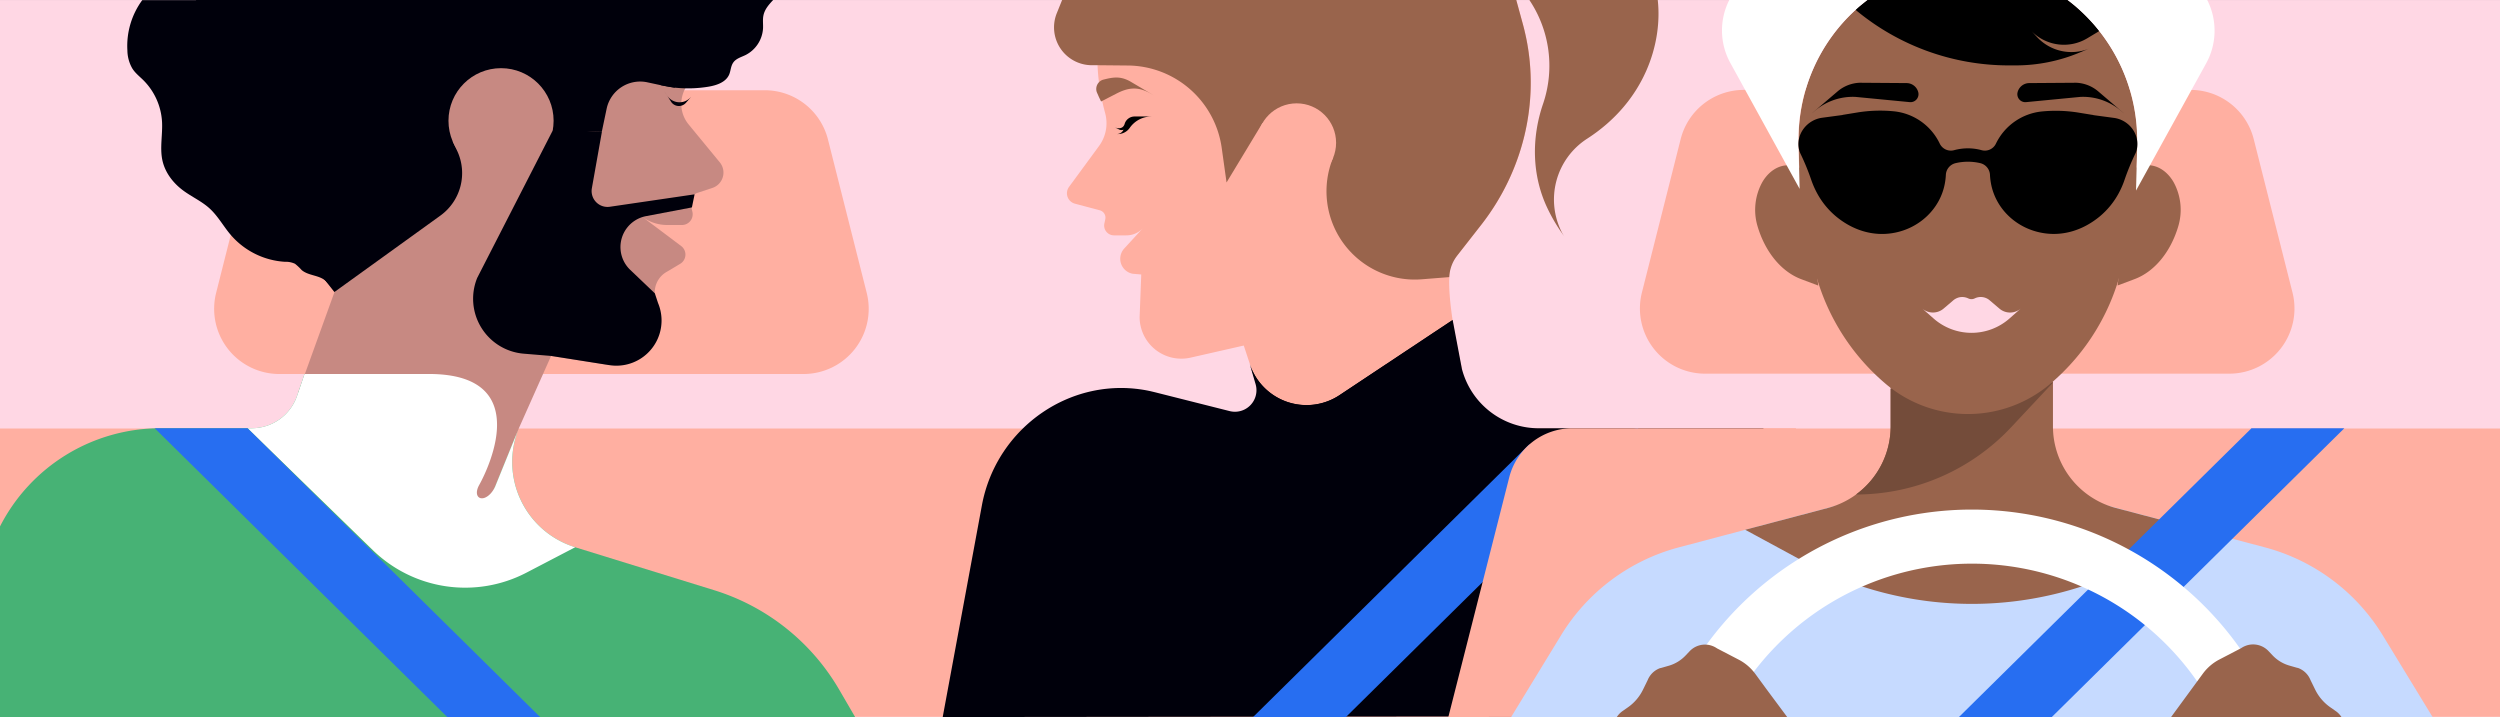 <svg xmlns="http://www.w3.org/2000/svg" viewBox="0 0 1032 296"><rect x="0" y="0" width="1032" height="296" fill="#333333" stroke="none"/><title>Respect_Desktop</title><g id="Layer_2" data-name="Layer 2"><rect y="0.01" width="1032" height="295.99" style="fill:#ffd7e4"/><rect y="176.89" width="1032" height="119" style="fill:#ffafa1"/><path d="M456.08,0l-.82,3.53a86.61,86.61,0,0,0,.53,41.57l.46,1.76a15.86,15.86,0,0,1-2.56,13.4L441.3,77.14a4.45,4.45,0,0,0,2.44,6.94L454,86.81a3.14,3.14,0,0,1,2.26,3.7l-.37,1.72a4.06,4.06,0,0,0,4,4.93H465a9.23,9.23,0,0,0,6.81-3h0l-7.68,8.37A6.29,6.29,0,0,0,467.54,113l3.57.31L470.43,131a17.22,17.22,0,0,0,21,16.64l22-5,28.41,86.2,2.57-41.52c2.43-36.79,59.09-35.13,59.09-35.13s-8.54-35.59-3.9-44.22l11.84-15.14c17.75-22.69,24.71-52.27,17.89-80.27-.2-.85-.43-1.71-.66-2.56L625.91,0Z" style="fill:#ffafa1"/><path d="M920.24,154.25H703.87a26.91,26.91,0,0,1-26.09-33.5l16-63.32a26.9,26.9,0,0,1,26.09-20.32H904.24a26.92,26.92,0,0,1,26.1,20.32l16,63.32A26.91,26.91,0,0,1,920.24,154.25Z" style="fill:#ffafa1"/><path d="M331.68,154.39H115.31a26.91,26.91,0,0,1-26.09-33.5l16-63.32a26.91,26.91,0,0,1,26.09-20.32H315.69a26.91,26.91,0,0,1,26.09,20.32l16,63.32A26.91,26.91,0,0,1,331.68,154.39Z" style="fill:#ffafa1"/><path d="M728,176.79l-49.6,118.9L389.15,296l16.18-87.4c6-32.34,37.37-54.09,69.51-47.14l2,.48,30.76,7.76a8.89,8.89,0,0,0,10.71-11.12l-2.43-8.32A24.64,24.64,0,0,0,553,163.09l46.66-31,3.8,20.12.06.24a32.77,32.77,0,0,0,31.7,24.34Z" style="fill:#00000b"/><path d="M599.67,132.09l-57.86,96.77-25.89-78.6h0A24.67,24.67,0,0,0,553,163.09Z" style="fill:#00000b"/><polygon points="676.36 176.78 555.59 296 517.26 296 631.15 183.58 676.36 176.78" style="fill:#276ef1"/><path d="M740.79,295.69,597.87,296,623,197.1a26.91,26.91,0,0,1,26.09-20.32h92.28Z" style="fill:#ffafa1"/><path d="M1004.18,296H623.79l20.62-33.78a81.43,81.43,0,0,1,48.65-36.28l86.31-22.87H848.6l86.32,22.87a81.49,81.49,0,0,1,48.65,36.28Z" style="fill:#c6daff"/><path d="M907.56,218.69l-24,13a146.34,146.34,0,0,1-139.14,0l-24-13,34.13-9A34.85,34.85,0,0,0,780.46,176V157.44h67V176a34.85,34.85,0,0,0,25.93,33.69Z" style="fill:#99644c"/><polygon points="967.74 176.78 846.97 296 808.64 296 929.41 176.78 967.74 176.78" style="fill:#276ef1"/><path d="M847.51,157.89l-17.3,18.47a87.82,87.82,0,0,1-64.07,27.77h0A34.84,34.84,0,0,0,780.46,176V160.52Z" style="fill:#744c3a"/><path d="M744.17,69.58,741,68.65c-5-1.48-10.27,1-13.49,6.49h0a23.7,23.7,0,0,0-2,18.24h0c3.17,10.69,9.84,18.77,18,21.85l7.08,2.66Z" style="fill:#99644c"/><path d="M880.54,69.55l3.18-.93c5-1.49,10.27,1,13.49,6.48h0a23.77,23.77,0,0,1,2,18.25h0c-3.16,10.69-9.83,18.77-18,21.85l-7.08,2.66Z" style="fill:#99644c"/><path d="M882.27,58.43v0c0,.46,0,.92,0,1.39l0,1v0L882,69.12l-.19,7.37v0l-.34,2v0l-4.15,25a93.13,93.13,0,0,1-3.46,14.06,90.46,90.46,0,0,1-27.21,40.64,52.54,52.54,0,0,1-68.55,0h0a90.49,90.49,0,0,1-27.21-40.57h0a92.36,92.36,0,0,1-3.48-14.09l-4.16-25h0l-.33-2-.21-8.07-.22-8.19v0l0-1c0-.46,0-.92,0-1.38v0a72,72,0,0,1,23.4-53.72c.41-.38.82-.75,1.25-1.12C768.29,2,770.85,0,770.85,0h82.66c1.31,1,2.58,2,3.81,3.09a72.68,72.68,0,0,1,24.95,55.33Z" style="fill:#99644c"/><path d="M838.7,12.94,841,15.41A19.36,19.36,0,0,0,862.54,20l-4.18,1.74A68.39,68.39,0,0,1,832,27h-2.72a98.81,98.81,0,0,1-63.1-22.77L766,4.05c.35-.33.7-.64,1.07-1C768.29,2,770.85,0,770.85,0h82.66c1.31,1,2.58,2,3.81,3.09a72,72,0,0,1,9.11,9.52v.31l-4.8,2.88A18.71,18.71,0,0,1,838.7,12.94Z"/><path d="M719.53,56.9l-.18-1h0C719.41,56.26,719.46,56.58,719.53,56.9Z" style="fill:#99644c"/><path d="M834.22,127.32l-4.87,4.3a23.69,23.69,0,0,1-31,0l-4.88-4.29a6.76,6.76,0,0,0,8.83.07l3.91-3.33a6,6,0,0,1,2.44-1.3,5.81,5.81,0,0,1,3.87.42,3,3,0,0,0,2.62,0,5.66,5.66,0,0,1,6.31.88l3.92,3.33A6.74,6.74,0,0,0,834.22,127.32Z" style="fill:#ffd7e4"/><path d="M770.85,0s-2.56,2-3.78,3.08c-.43.37-.84.75-1.25,1.12a72.07,72.07,0,0,0-23.4,53.73v0c0,.47,0,.92,0,1.39l0,1v0l.22,8.19.25,9.46h0l-5.69-10.33L714.29,26a27.79,27.79,0,0,1-.44-26h57Z" style="fill:#fff"/><path d="M910.7,26.16,887.5,68.24l-5.75,10.43v0l.25-9.53.22-8.26v0l0-1c0-.47,0-.93,0-1.39v0A72.69,72.69,0,0,0,857.32,3.09C856.09,2,854.82,1,853.51,0h57.63A27.94,27.94,0,0,1,910.7,26.16Z" style="fill:#fff"/><path d="M882.22,60.87a8.27,8.27,0,0,1-.67,2.37,98.23,98.23,0,0,0-4.5,10.89,35.11,35.11,0,0,1-2.48,5.69,32.61,32.61,0,0,1-7.73,9.47c-7.12,5.9-15.38,8.24-23.41,6.92-11-1.79-19.64-10-21.56-20.51a27.49,27.49,0,0,1-.41-3.52,5.21,5.21,0,0,0-3.92-4.81,22.34,22.34,0,0,0-10.37,0,5.22,5.22,0,0,0-3.92,4.81,25.81,25.81,0,0,1-.41,3.52c-1.91,10.48-10.57,18.73-21.55,20.52-8,1.32-16.28-1-23.41-6.91a32.68,32.68,0,0,1-7.74-9.47,36.47,36.47,0,0,1-2.49-5.68,98.16,98.16,0,0,0-4.49-10.89,8.27,8.27,0,0,1-.67-2.37c-.84-6,3.72-11.5,9.74-12.3l8.19-1.1v0c.22-.05.44-.12.67-.15l5.56-.91a58.28,58.28,0,0,1,15.09-.5,23.63,23.63,0,0,1,19,13.37,5.09,5.09,0,0,0,5.86,2.7,21.92,21.92,0,0,1,5.73-.78,21.45,21.45,0,0,1,5.73.78,5.06,5.06,0,0,0,5.85-2.7A23.71,23.71,0,0,1,843,46a58.73,58.73,0,0,1,15.09.5l5.56.91c.23,0,.45.1.67.14v0l8.18,1.1C878.49,49.38,883.05,54.84,882.22,60.87Z"/><path d="M747.55,47.12l11-9.39a15,15,0,0,1,9.08-3.57l19.42.14a5,5,0,0,1,4.83,3.86h0a3.3,3.3,0,0,1-3.53,4L765.94,40a24,24,0,0,0-16.69,5.71Z"/><path d="M877.16,47.12l-11-9.39a15,15,0,0,0-9.07-3.57l-19.43.14a5,5,0,0,0-4.82,3.86h0a3.29,3.29,0,0,0,3.53,4L858.76,40a24.06,24.06,0,0,1,16.7,5.71Z"/><path d="M452.77,38.08l.88,2,.87,1.82,6.24-3.21c4.91-2.56,8.79-3,13.67-.37l1.78,1-9.73-5.75c-3.81-2.07-6.57-1.83-10.77-.76l-.25.06A4,4,0,0,0,452.77,38.08Z" style="fill:#99644c"/><path d="M475.34,48.09a10.94,10.94,0,0,0-9,4.72,5.94,5.94,0,0,1-4.88,2.53H461a3.08,3.08,0,0,0,2.8-1.81,2.26,2.26,0,0,1-1.85-.09l-1.83-.93c1.51.76,3.5.66,4.12-1.32a4.26,4.26,0,0,1,4.11-3.1Z"/><path d="M814,210.35A135.54,135.54,0,0,0,688,296h24.43a113.17,113.17,0,0,1,203.2,0H940A135.54,135.54,0,0,0,814,210.35Z" style="fill:#fff"/><path d="M737.76,296H667.42a8.77,8.77,0,0,1,2.49-2.55l.07-.05,0,0,2-1.4a19.11,19.11,0,0,0,6.2-7.21l.2-.4,1.77-3.62h0a8.76,8.76,0,0,1,5.24-5h0l.16,0,.63-.18,2.68-.77a15.43,15.43,0,0,0,6.92-4.2l1.62-1.71a8.77,8.77,0,0,1,7.37-2.77,8.57,8.57,0,0,1,2.11.51h0l0,0a8.68,8.68,0,0,1,1.91,1l9.15,4.76a19.75,19.75,0,0,1,6.55,5.64l4.68,6.39Z" style="fill:#99644c"/><path d="M966.56,296H896.22l8.52-11.63,4.68-6.39a19.75,19.75,0,0,1,6.55-5.64l9.15-4.76a8.68,8.68,0,0,1,1.91-1l0,0h0a8.57,8.57,0,0,1,2.11-.51,8.77,8.77,0,0,1,7.37,2.77l1.62,1.71a15.43,15.43,0,0,0,6.92,4.2l2.68.77.63.18.16,0h0a8.76,8.76,0,0,1,5.24,5h0l1.77,3.62.2.4A19.11,19.11,0,0,0,962,292l2,1.4,0,0,.07.05A8.77,8.77,0,0,1,966.56,296Z" style="fill:#99644c"/><path d="M294,77.6l-6.06,2a4.2,4.2,0,0,0-2.79,5l.67,2.83a4.43,4.43,0,0,1-4.32,5.45H275.3A17.36,17.36,0,0,1,265,89.41l16.17,12.14a4.43,4.43,0,0,1-.38,7.35L275,112.34a9.74,9.74,0,0,0-4.63,9.7L271.93,133c1.48,10.66-11.42,19.14-22.05,17.46l-22.39-3.53-13.32,29.88-31.75,78.06-9.64-78.06L123.07,162.1l15-41.53L103.68,75.29A111.66,111.66,0,0,1,81.23,0H288.64L290,4.87A34.34,34.34,0,0,1,284,34.8a13.31,13.31,0,0,0,.26,16.56L297.12,67A6.67,6.67,0,0,1,294,77.6Z" style="fill:#c78982"/><path d="M278.83,35.91l-.42.27-5.6-1L267,33.93a14.15,14.15,0,0,0-16.59,11l-2,9.52-20.3-.5L225.8,44,186.89,58.41l1.8,3.8A21.63,21.63,0,0,1,181.79,89l-43.74,31.54-3.8-4.8L89.57,59.24A59.59,59.59,0,0,1,81,0h207.6l1.72,6.49A26.7,26.7,0,0,1,278.83,35.91Z" style="fill:#00000b"/><circle cx="206.83" cy="49.84" r="21.7" style="fill:#c78982"/><path d="M228.52,53.18,197,114.69A22.76,22.76,0,0,0,216.21,146l11.28.93,24.06,3.8a18.65,18.65,0,0,0,20.09-25.64l-1.32-4-10.14-9.67a13,13,0,0,1,6.57-22.21l18.87-3.59,1.11-5.4-35,5.13a6.56,6.56,0,0,1-7.41-7.63l4.13-23.21Z" style="fill:#00000b"/><path d="M0,296V217.32H0a74.33,74.33,0,0,1,66.2-40.54h37.7a19.81,19.81,0,0,0,18.74-13.4l3.07-9h50.78c16.56,4.19,26.83,19.31,22.53,35.84l-7.57,29.09a2.52,2.52,0,0,0,4.78,1.59l17.94-44.12h0a36.88,36.88,0,0,0,23.27,49.13l57.35,17.72a90.77,90.77,0,0,1,51.68,41.15L353,296Z" style="fill:#47b275"/><path d="M315.15,6.36c-.37,1.75-.08,3.57-.17,5.36a13.21,13.21,0,0,1-7.22,11c-1.76.86-3.84,1.41-5,3s-1.06,3.51-1.82,5.19c-1.43,3.09-5.15,4.32-8.51,4.88a51.52,51.52,0,0,1-14,.38,53.22,53.22,0,0,1-5.6-1L265.15,0h54C317.38,1.91,315.67,3.84,315.15,6.36Z" style="fill:#00000b"/><path d="M160.66,51q-8.24,26.12-16.45,52.22c-1.34,4.25-2.7,8.54-5.08,12.3-.68,1.07-1.81,2.23-3,1.83a4.11,4.11,0,0,1-1.49-1.21,3.9,3.9,0,0,0-.38-.33c-2.7-2.28-7-2-9.73-4.33a22.38,22.38,0,0,0-2.75-2.59,9,9,0,0,0-4.2-.82,32.08,32.08,0,0,1-22.24-11C92.25,93.47,90,89.2,86.47,86c-3.24-2.94-7.34-4.75-10.85-7.36C71.43,75.55,68.05,71.14,67,66s.19-10.57-.12-15.86a26.36,26.36,0,0,0-7.6-16.93c-1.61-1.62-3.46-3-4.69-5a15.19,15.19,0,0,1-2-7.31A31.94,31.94,0,0,1,58.73.05l0,0H98.36c7.29,8.74,19,13,30,16.86,12.07,4.24,25,9.41,31.47,20.46A14.91,14.91,0,0,1,162,43.79,20.41,20.41,0,0,1,160.66,51Z" style="fill:#00000b"/><path d="M274.1,37.48l3.08,4.76h0a3.85,3.85,0,0,0,5.91.27L285.3,40l-.58.54a6.13,6.13,0,0,1-4.21,1.68h0a6.12,6.12,0,0,1-5.14-2.79Z" style="fill:#00000b"/><path d="M217.3,236.4a54.65,54.65,0,0,1-63.38-9.29L102.2,176.78h1.7a19.81,19.81,0,0,0,18.74-13.4l3.07-9h51.35c47.15,0,20.75,45.82,20.75,45.82-2.79,5.06,1.07,7.57,4.84,3.4a10.5,10.5,0,0,0,1.87-3.07l9.65-23.75a36.83,36.83,0,0,0,23.27,49.12Z" style="fill:#fff"/><polygon points="222.97 296 184.64 296 63.87 176.78 102.2 176.78 222.97 296" style="fill:#276ef1"/><path d="M611.41,92.85l-9.74,12.46a16.05,16.05,0,0,0-3.43,9v.08l-11.32.9a36.45,36.45,0,0,1-36.57-50.28L521.17,50.76,506.32,75.32l-2-14.28a39.47,39.47,0,0,0-39.1-34l-12.15-.12-2.5,0A15.62,15.62,0,0,1,436.24,5.46L438.44,0H625.91l2.73,10c.23.86.46,1.71.66,2.57s.44,1.89.64,2.83C635.64,42.56,628.56,70.91,611.41,92.85Z" style="fill:#99644c"/><circle cx="535.26" cy="58.94" r="16.28" style="fill:#ffafa1"/><path d="M655.1,57.3A29.87,29.87,0,0,0,644.77,96a15.72,15.72,0,0,0,1,1.64A72,72,0,0,1,638.8,86C632.35,72.5,632.12,57,637,42.8A48.72,48.72,0,0,0,631.32,0h53C686.3,17.7,679.1,41.88,655.1,57.3Z" style="fill:#99644c"/></g></svg>